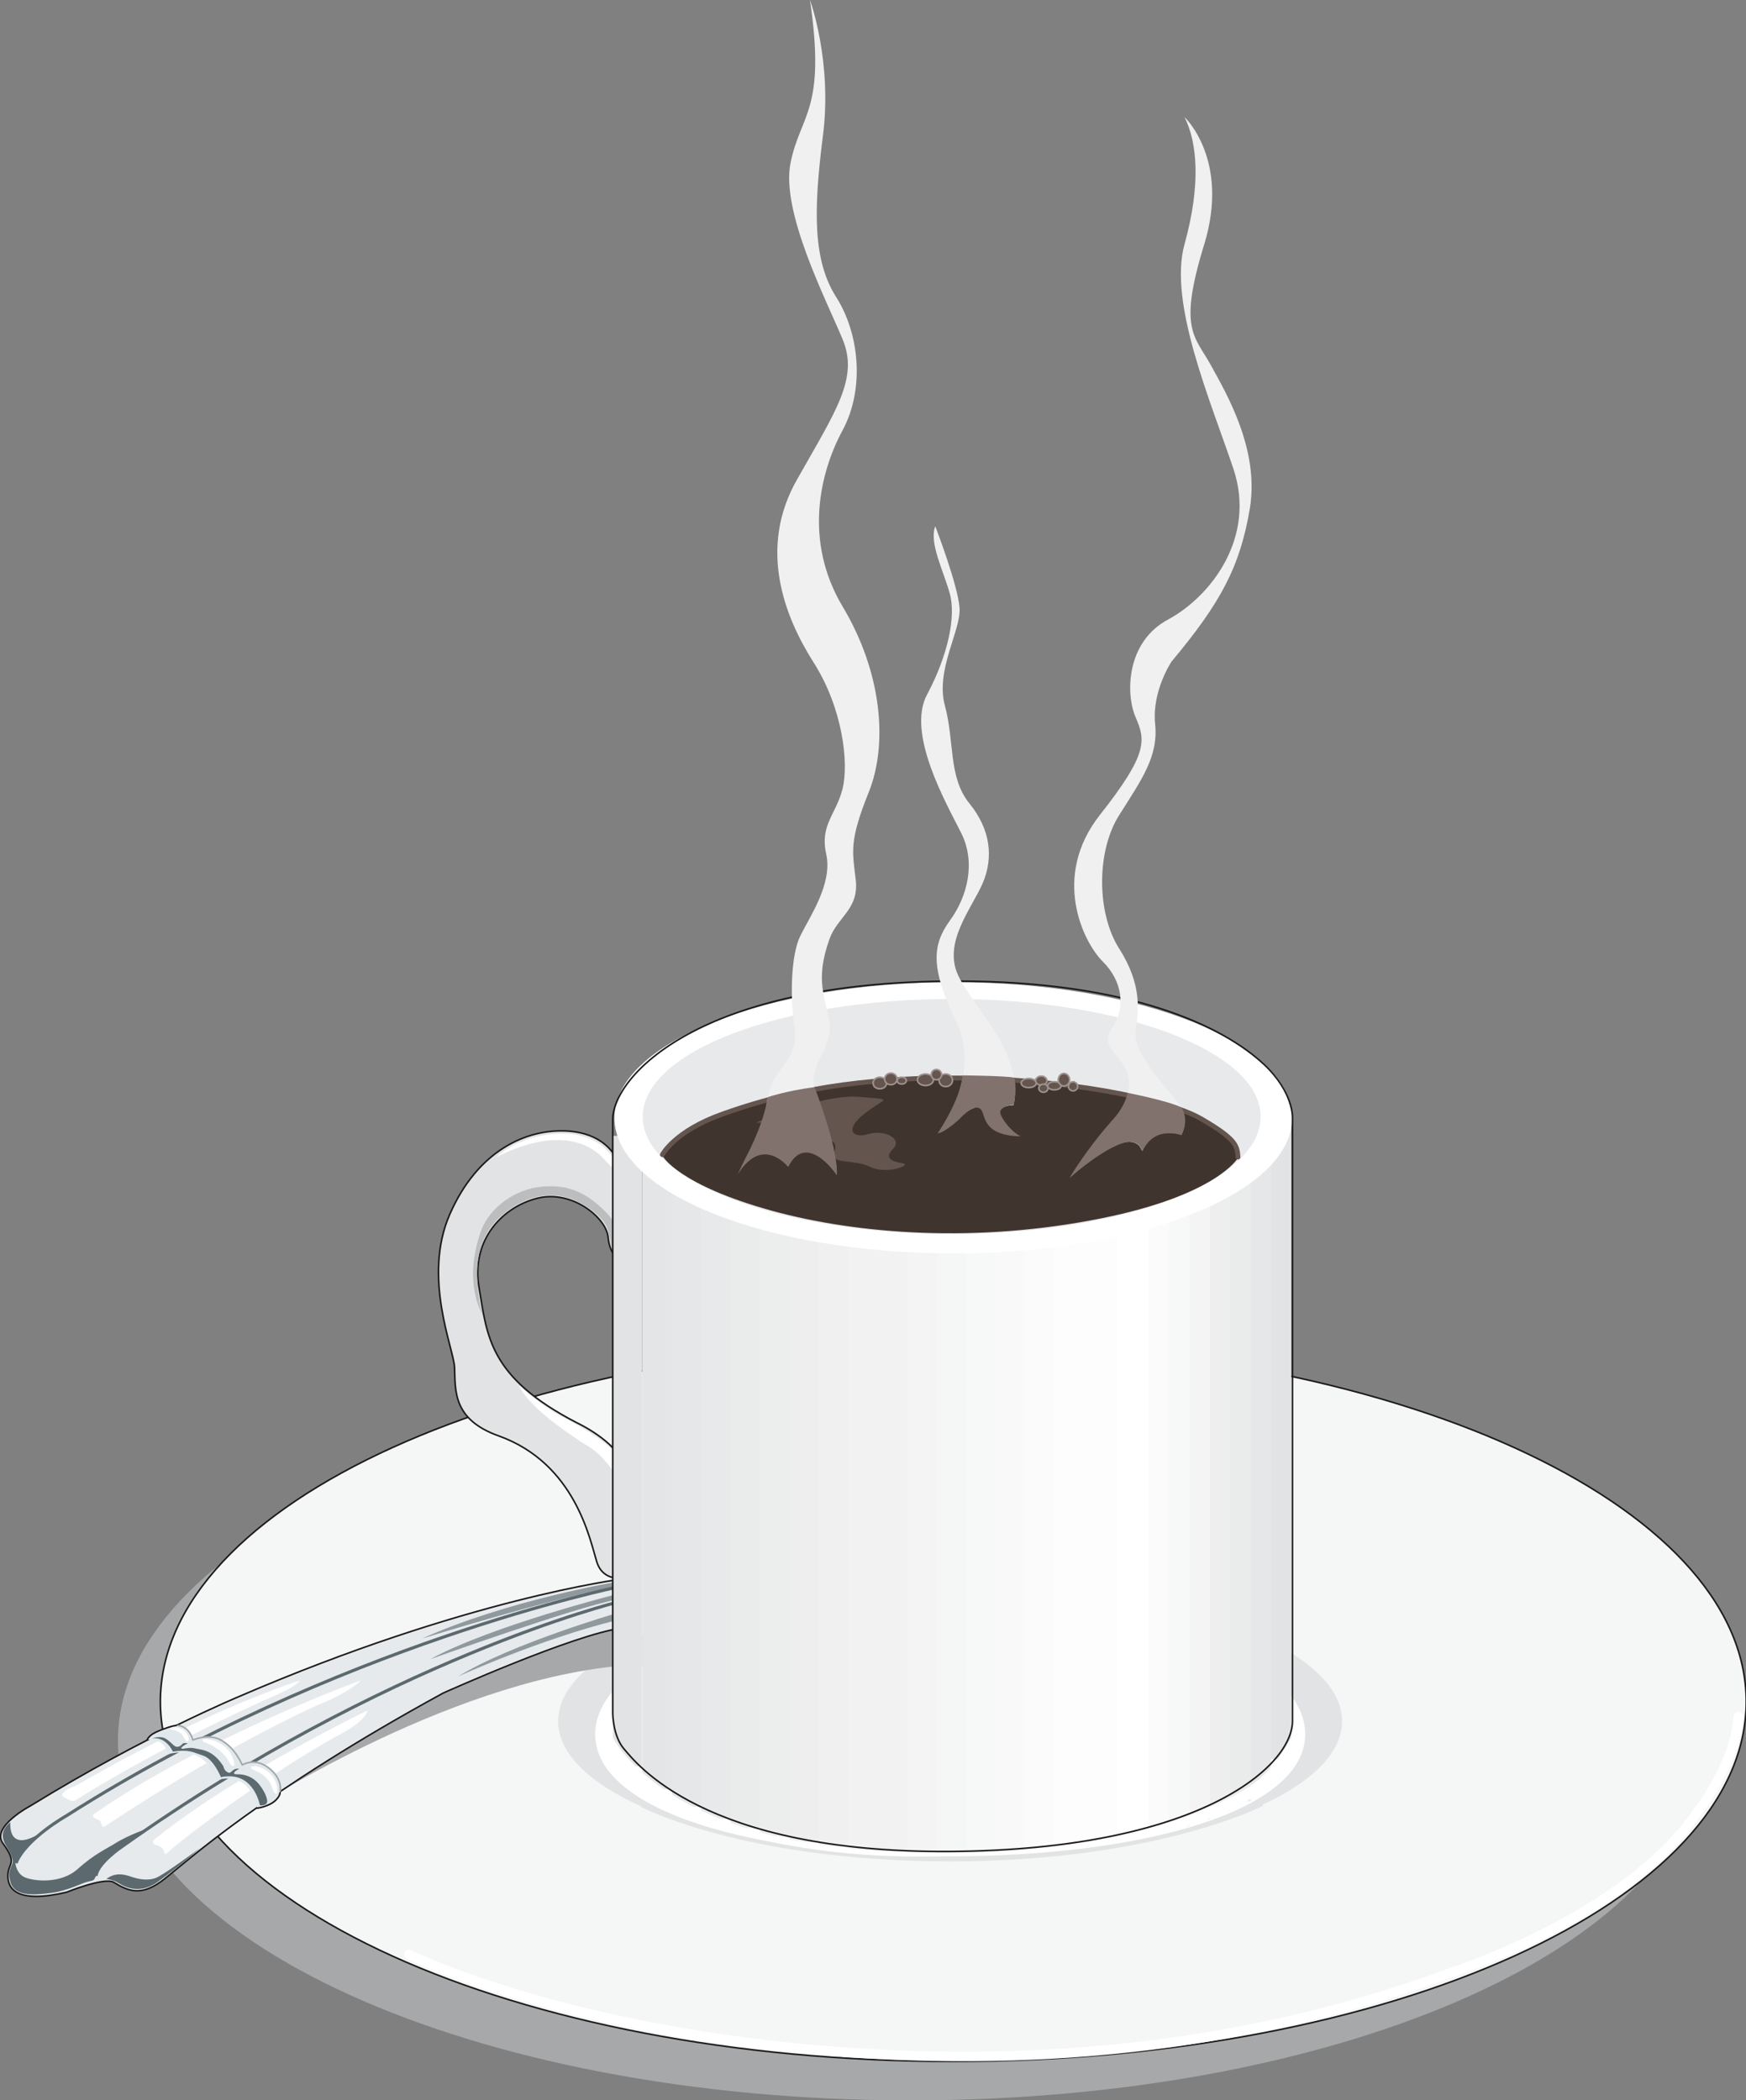 <svg xmlns="http://www.w3.org/2000/svg" xml:space="preserve" width="628.309" height="755.792" fill-rule="evenodd" stroke-linejoin="round" stroke-width="28.222" preserveAspectRatio="xMidYMid" version="1.2" viewBox="0 0 16624 19997"><rect x="0" y="0" width="16624" height="19997" fill="#808080" stroke="none"/><defs class="ClipPathGroup"><clipPath id="a" clipPathUnits="userSpaceOnUse"><path d="M0 0h16624v19997H0z"/></clipPath></defs><g class="SlideGroup"><g class="Slide" clip-path="url(#a)"><g class="Page"><g class="com.sun.star.drawing.ClosedBezierShape"><path fill="none" d="M1122 13150h15101v6850H1122z" class="BoundingBox"/><path fill="#A6A8AA" d="M8672 19999c4170 0 7550-1531 7550-3425 0-1890-3380-3424-7550-3424-4169 0-7549 1534-7549 3424 0 1894 3380 3425 7549 3425Z"/></g><g class="com.sun.star.drawing.ClosedBezierShape"><path fill="none" d="M1519 12771h15116v6866H1519z" class="BoundingBox"/><path fill="#F5F6F6" d="M9076 19628c4170 0 7550-1531 7550-3425 0-1890-3380-3424-7550-3424-4169 0-7549 1534-7549 3424 0 1894 3380 3425 7549 3425Z"/><path fill="none" stroke="#1B1918" stroke-width="15" d="M9076 19628c4170 0 7550-1531 7550-3425 0-1890-3380-3424-7550-3424-4169 0-7549 1534-7549 3424 0 1894 3380 3425 7549 3425Z"/></g><g class="com.sun.star.drawing.ClosedBezierShape"><path fill="none" d="M5314 15070h7465v2636H5314z" class="BoundingBox"/><path fill="#E2E3E4" d="M9046 17705c2061 0 3732-589 3732-1316 0-728-1671-1319-3732-1319s-3732 591-3732 1319c0 727 1671 1316 3732 1316Z"/></g><g class="com.sun.star.drawing.ClosedBezierShape"><path fill="none" d="M5667 15196h6761v2480H5667z" class="BoundingBox"/><path fill="#FFF" d="M9030 17675c1868 0 3397-434 3397-1162 0-727-1513-1316-3381-1316-1866 0-3379 589-3379 1316 0 728 1496 1162 3363 1162Z"/></g><g class="com.sun.star.drawing.ClosedBezierShape"><path fill="none" d="M4167 10759h1795v4277H4167z" class="BoundingBox"/><path fill="#E2E3E4" d="M5927 12028s-121-61-137-247c-17-188-344-452-669-373-327 79-638 388-560 851 78 465 93 854 931 1288 0 0 374 173 451 404v1072s-201 46-262-155c-63-203-202-934-933-1196-435-155-413-427-420-650-5-174-309-857-46-1459 264-605 730-822 1134-793 405 33 496 313 527 452 30 140-16 806-16 806Z"/><path fill="none" stroke="#1B1918" stroke-width="15" d="M5927 12028s-121-61-137-247c-17-188-344-452-669-373-327 79-638 388-560 851 78 465 93 854 931 1288 0 0 374 173 451 404v1072s-201 46-262-155c-63-203-202-934-933-1196-435-155-413-427-420-650-5-174-309-857-46-1459 264-605 730-822 1134-793 405 33 496 313 527 452 30 140-16 806-16 806Z"/></g><g class="com.sun.star.drawing.ClosedBezierShape"><path fill="none" d="M4724 10795h1166v351H4724z" class="BoundingBox"/><path fill="#FFF" d="M4724 11019s231-231 648-224c419 7 508 317 516 339 7 26-46 6-140-100-140-156-458-302-1024-15Z"/></g><g class="com.sun.star.drawing.ClosedBezierShape"><path fill="none" d="M4504 11295h1384v1233H4504z" class="BoundingBox"/><path fill="#BBBDBE" d="M5873 11941s68-224-99-394c-171-173-336-271-608-249-272 23-503 208-582 411-76 202-139 530 13 817 0 0-23-66-36-158-20-173-75-534 203-783 280-249 540-221 679-168 140 56 326 175 353 323 31 162 39 194 77 201Z"/></g><g class="com.sun.star.drawing.ClosedBezierShape"><path fill="none" d="M2342 15442h3555v1817H2342z" class="BoundingBox"/><path fill="#A6A8AA" d="M2342 17258s1878-1240 3554-1396l-15-419s-2671 745-3539 1815Z"/></g><g class="com.sun.star.drawing.ClosedBezierShape"><path fill="none" d="M-2 15029h5937v3037H-2z" class="BoundingBox"/><path fill="#E6EAED" d="M5911 15037s-1474 185-3631 1115c0 0-902 373-1989 1042 0 0-377 198-264 356 147 203 48 180 48 312 0 127 92 264 559 155 0 0 361-147 450-94 137 84 264 140 480-31 218-170 947-838 2655-1771 0 0 1242-559 1707-620l-15-464Z"/><path fill="none" stroke="#1B1918" stroke-width="15" d="M5911 15037s-1474 185-3631 1115c0 0-902 373-1989 1042 0 0-377 198-264 356 147 203 48 180 48 312 0 127 92 264 559 155 0 0 361-147 450-94 137 84 264 140 480-31 218-170 947-838 2655-1771 0 0 1242-559 1707-620l-15-464Z"/></g><g class="com.sun.star.drawing.ClosedBezierShape"><path fill="none" d="M4940 13190h947v879h-947z" class="BoundingBox"/><path fill="#FFF" d="M4940 13190s200 185 387 287c188 99 483 262 559 402l-7 188s-125-203-265-287c-140-87-575-367-674-590Z"/></g><g fill="none" class="com.sun.star.drawing.OpenBezierShape"><path d="M899 15240h4999v2638H899z" class="BoundingBox"/><path stroke="#5C696F" stroke-width="30" d="M5881 15255s-2203 541-4719 2327c0 0-233 155-248 280"/></g><g class="com.sun.star.drawing.ClosedBezierShape"><path fill="none" d="M4361 15357h1521v607H4361z" class="BoundingBox"/><path fill="#8F999E" d="M5881 15357s-1017 295-1520 606c0 0 773-354 1518-538l2-68Z"/></g><g class="com.sun.star.drawing.ClosedBezierShape"><path fill="none" d="M4097 15177h1785v622H4097z" class="BoundingBox"/><path fill="#8F999E" d="M5881 15177s-1203 303-1784 621c0 0 1375-492 1776-568l8-53Z"/></g><g class="com.sun.star.drawing.ClosedBezierShape"><path fill="none" d="M4018 15060h1874v543H4018z" class="BoundingBox"/><path fill="#8F999E" d="M5881 15060s-1055 177-1863 542c0 0 1237-385 1873-499l-10-43Z"/></g><g fill="none" class="com.sun.star.drawing.OpenBezierShape"><path d="M137 15095h5767v2661H137z" class="BoundingBox"/><path stroke="#5C696F" stroke-width="30" d="M5888 15110s-2693 548-5254 2178c0 0-389 219-482 452"/></g><g fill="none" class="com.sun.star.drawing.LineShape"><path d="M5835 10815h279v6005h-279z" class="BoundingBox"/><path stroke="#E2E3E4" stroke-linejoin="miter" stroke-width="277" d="M5974 10815v6004"/></g><g fill="none" class="com.sun.star.drawing.LineShape"><path d="M12063 10645h233v6107h-233z" class="BoundingBox"/><path stroke="#E2E3E4" stroke-linejoin="miter" stroke-width="231" d="M12179 10645v6106"/></g><g fill="none" class="com.sun.star.drawing.LineShape"><path d="M11814 10724h289v6272h-289z" class="BoundingBox"/><path stroke="#E6E7E8" stroke-linejoin="miter" stroke-width="287" d="M11958 10724v6271"/></g><g fill="none" class="com.sun.star.drawing.LineShape"><path d="M11565 10805h345v6348h-345z" class="BoundingBox"/><path stroke="#EAEBEB" stroke-linejoin="miter" stroke-width="343" d="M11737 10805v6347"/></g><g fill="none" class="com.sun.star.drawing.LineShape"><path d="M11314 10884h401v6353h-401z" class="BoundingBox"/><path stroke="#EEEEEF" stroke-linejoin="miter" stroke-width="399" d="M11514 10884v6352"/></g><g fill="none" class="com.sun.star.drawing.LineShape"><path d="M11067 10965h453v6358h-453z" class="BoundingBox"/><path stroke="#F4F4F4" stroke-linejoin="miter" stroke-width="452" d="M11293 10965v6357"/></g><g fill="none" class="com.sun.star.drawing.LineShape"><path d="M10818 11044h509v6348h-509z" class="BoundingBox"/><path stroke="#F7F8F8" stroke-linejoin="miter" stroke-width="508" d="M11072 11044v6347"/></g><g fill="none" class="com.sun.star.drawing.LineShape"><path d="M10566 11123h565v6317h-565z" class="BoundingBox"/><path stroke="#FBFBFB" stroke-linejoin="miter" stroke-width="564" d="M10848 11123v6316"/></g><g fill="none" class="com.sun.star.drawing.LineShape"><path d="M10317 11204h621v6269h-621z" class="BoundingBox"/><path stroke="#FFF" stroke-linejoin="miter" stroke-width="620" d="M10627 11204v6268"/></g><g fill="none" class="com.sun.star.drawing.LineShape"><path d="M6114 10841h301v6198h-301z" class="BoundingBox"/><path stroke="#E4E5E6" stroke-linejoin="miter" stroke-width="300" d="M6264 10841v6197"/></g><g fill="none" class="com.sun.star.drawing.LineShape"><path d="M6396 10864h321v6340h-321z" class="BoundingBox"/><path stroke="#E6E7E8" stroke-linejoin="miter" stroke-width="320" d="M6556 10864v6339"/></g><g fill="none" class="com.sun.star.drawing.LineShape"><path d="M6673 10889h345v6427h-345z" class="BoundingBox"/><path stroke="#E8E9EA" stroke-linejoin="miter" stroke-width="343" d="M6845 10889v6426"/></g><g fill="none" class="com.sun.star.drawing.LineShape"><path d="M6955 10912h365v6495h-365z" class="BoundingBox"/><path stroke="#EAEBEB" stroke-linejoin="miter" stroke-width="363" d="M7137 10912v6494"/></g><g fill="none" class="com.sun.star.drawing.LineShape"><path d="M7237 10937h387v6549h-387z" class="BoundingBox"/><path stroke="#ECEDED" stroke-linejoin="miter" stroke-width="386" d="M7430 10937v6548"/></g><g fill="none" class="com.sun.star.drawing.LineShape"><path d="M7516 10960h407v6582h-407z" class="BoundingBox"/><path stroke="#EEEEEF" stroke-linejoin="miter" stroke-width="406" d="M7719 10960v6581"/></g><g fill="none" class="com.sun.star.drawing.LineShape"><path d="M7797 10985h429v6597h-429z" class="BoundingBox"/><path stroke="#F0F0F1" stroke-linejoin="miter" stroke-width="427" d="M8011 10985v6596"/></g><g fill="none" class="com.sun.star.drawing.LineShape"><path d="M8073 11008h451v6615h-451z" class="BoundingBox"/><path stroke="#F2F2F3" stroke-linejoin="miter" stroke-width="450" d="M8298 11008v6614"/></g><g fill="none" class="com.sun.star.drawing.LineShape"><path d="M8355 11034h471v6597h-471z" class="BoundingBox"/><path stroke="#F2F2F3" stroke-linejoin="miter" stroke-width="470" d="M8590 11034v6596"/></g><g fill="none" class="com.sun.star.drawing.LineShape"><path d="M8635 11059h495v6577h-495z" class="BoundingBox"/><path stroke="#F4F4F4" stroke-linejoin="miter" stroke-width="493" d="M8882 11059v6576"/></g><g fill="none" class="com.sun.star.drawing.LineShape"><path d="M8915 11082h515v6559h-515z" class="BoundingBox"/><path stroke="#F5F6F6" stroke-linejoin="miter" stroke-width="513" d="M9172 11082v6558"/></g><g fill="none" class="com.sun.star.drawing.LineShape"><path d="M9197 11107h535v6538h-535z" class="BoundingBox"/><path stroke="#F7F8F8" stroke-linejoin="miter" stroke-width="533" d="M9464 11107v6537"/></g><g fill="none" class="com.sun.star.drawing.LineShape"><path d="M9476 11130h557v6467h-557z" class="BoundingBox"/><path stroke="#F9F9FA" stroke-linejoin="miter" stroke-width="556" d="M9754 11130v6466"/></g><g fill="none" class="com.sun.star.drawing.LineShape"><path d="M9757 11156h579v6432h-579z" class="BoundingBox"/><path stroke="#FBFBFB" stroke-linejoin="miter" stroke-width="577" d="M10046 11156v6431"/></g><g fill="none" class="com.sun.star.drawing.LineShape"><path d="M10035 11179h601v6376h-601z" class="BoundingBox"/><path stroke="#FDFDFD" stroke-linejoin="miter" stroke-width="599" d="M10335 11179v6375"/></g><g class="com.sun.star.drawing.ClosedBezierShape"><path fill="none" d="M5850 9352h6454v2583H5850z" class="BoundingBox"/><path fill="#FFF" d="M9076 11934c1782 0 3227-576 3227-1291 0-712-1445-1291-3227-1291-1781 0-3226 579-3226 1291 0 715 1445 1291 3226 1291Z"/></g><g fill="none" class="com.sun.star.drawing.OpenBezierShape"><path d="M6094 17166h5940v558H6094z" class="BoundingBox"/><path stroke="#E2E3E4" stroke-width="30" d="M6109 17191s980 517 2936 517c1957 0 2973-527 2973-527"/></g><g class="com.sun.star.drawing.ClosedBezierShape"><path fill="none" d="M592 15999h2271v1152H592z" class="BoundingBox"/><path fill="#FFF" d="M2861 15999s-854 261-2135 1002c0 0-200 69-110 115 61 30 71 48 117 17 112-76 895-552 1920-1005 0 0 132-53 208-129Z"/></g><g class="com.sun.star.drawing.ClosedBezierShape"><path fill="none" d="M884 15999h2555v1396H884z" class="BoundingBox"/><path fill="#FFF" d="M3438 15999s-1474 533-2531 1265c0 0-65 28 25 61 56 21 15 102 84 54 112-74 1027-692 2003-1142 0 0 272-99 419-238Z"/></g><g class="com.sun.star.drawing.ClosedBezierShape"><path fill="none" d="M1456 16286h2045v1370H1456z" class="BoundingBox"/><path fill="#FFF" d="M3499 16286s-1266 613-1996 1203c0 0-93 56-15 79 140 38 15 155 155 30 140-124 925-715 1561-1066 0 0 272-132 295-246Z"/></g><g class="com.sun.star.drawing.ClosedBezierShape"><path fill="none" d="M1400 16430h1274v787H1400z" class="BoundingBox"/><path fill="#E2E9EC" d="M2448 17215s185-15 221-155c33-141-175-354-359-252 0 0-150-377-470-238 0 0-43-181-207-132-162 51-213 87-233 127 0 0 182-22 190 141 0 0 349-125 471 246 0 0 303-121 387 263Z"/></g><g class="com.sun.star.drawing.ClosedBezierShape"><path fill="none" d="M2390 16816h252v267h-252z" class="BoundingBox"/><path fill="#FFF" d="M2415 16853c-44-18-27-48 33-33 56 10 166 66 189 191 15 92-20 92-46 10-17-58-68-128-176-168Z"/></g><g class="com.sun.star.drawing.ClosedBezierShape"><path fill="none" d="M1928 16559h304v260h-304z" class="BoundingBox"/><path fill="#FFF" d="M1963 16596c-45-15-58-47 33-33 58 8 181 61 222 182 33 86-3 99-46 15-28-53-113-133-209-164Z"/></g><g class="com.sun.star.drawing.ClosedBezierShape"><path fill="none" d="M1623 16447h175v137h-175z" class="BoundingBox"/><path fill="#FFF" d="M1635 16469c-19-2-14-22 23-22 54 2 111 22 134 89 15 55-13 65-41 8-18-36-56-67-116-75Z"/></g><g class="com.sun.star.drawing.ClosedBezierShape"><path fill="none" d="M1448 16540h1097v652H1448z" class="BoundingBox"/><path fill="#5C696F" d="M2475 17190s-54-303-325-275c0 0-23 0-46 7 0 0-71-175-169-205-96-32-132-62-289-39 0 0-64-147-198-125 0 0 73-29 126 0 54 31 79 74 105 79 28 2 43-10 56-26 10-15 53-7 53-7s-66 33-61 48c2 15 66-15 127 0 63 15 171 10 273 171 0 0 5 36 35 54 31 20 36-3 59-18 23-18 58-13 58-13s-41 20-48 36c-8 15 5 17 30 17 28 0 125 0 203 92 67 82 92 163 74 186-15 21-63 18-63 18Z"/></g><g class="com.sun.star.drawing.ClosedBezierShape"><path fill="none" d="M1013 17594h894v394h-894z" class="BoundingBox"/><path fill="#5C696F" d="M1013 17890s60 8 99 31c40 22 196 139 394-5 197-141 400-321 400-321s-334 249-420 285c-86 33-178 10-244-13-67-23-146-38-229 23Z"/></g><g class="com.sun.star.drawing.ClosedBezierShape"><path fill="none" d="M26 17351h1393v688H26z" class="BoundingBox"/><path fill="#5C696F" d="M99 17351s-38 340 348 60c0 0-259 199-300 334 0 0 10 99 94 132 79 33 333 66 499-81 155-141 282-197 353-242 132-84 325-148 325-148s-432 277-480 398c-51 119-33 94-107 114-46 10-186 84-331 104-142 18-351 48-399-94-40-124 20-157 20-206 0-46-53-128-76-171-22-43-44-127 54-200Z"/></g><g fill="none" class="com.sun.star.drawing.OpenBezierShape"><path d="M2438 17056h237v170h-237z" class="BoundingBox"/><path stroke="#1B1918" stroke-width="15" d="M2446 17217s112-13 177-74c51-49 43-79 43-79"/></g><g fill="none" class="com.sun.star.drawing.OpenBezierShape"><path d="M1392 16421h300v158h-300z" class="BoundingBox"/><path stroke="#1B1918" stroke-width="15" d="M1400 16570s10-41 79-74c69-34 177-69 204-67"/></g><g fill="none" class="com.sun.star.drawing.OpenBezierShape"><path d="M1684 16421h995v645h-995z" class="BoundingBox"/><path stroke="#A0A6A9" stroke-width="15" d="M1692 16429s106 0 144 139c0 0 148-66 267 0 123 69 179 187 204 237 0 0 107-67 229 13 119 79 142 178 132 239"/></g><g fill="none" class="com.sun.star.drawing.ClosedBezierShape"><path d="M5826 9334h6489v8304H5826z" class="BoundingBox"/><path stroke="#1B1918" stroke-width="15" d="M5834 10660v5651s0 216 106 340c109 125 747 993 3104 978 2361-15 3262-805 3262-1242v-5742s13-242-269-508c-394-369-1283-795-2928-795-2470 0-3275 916-3275 1318Z"/></g><g class="com.sun.star.drawing.ClosedBezierShape"><path fill="none" d="M6119 9512h5885v2240H6119z" class="BoundingBox"/><path fill="#E8E9EA" d="M9061 11751c1624 0 2942-500 2942-1118 0-621-1318-1121-2942-1121s-2942 500-2942 1121c0 618 1318 1118 2942 1118Z"/></g><g class="com.sun.star.drawing.ClosedBezierShape"><path fill="none" d="M6308 10268h5480v1476H6308z" class="BoundingBox"/><path fill="#40342F" d="M6309 11005c152-386 1409-736 2735-736 1370 0 2727 302 2742 757 0 0-198 353-1298 574-1176 237-2310 155-3136-71-886-244-1045-518-1043-524Z"/></g><g class="com.sun.star.drawing.ClosedBezierShape"><path fill="none" d="M5779 16496h6567v1182H5779z" class="BoundingBox"/><path fill="#FFF" d="M5818 16512s315 725 1739 1010c1206 239 2885 125 3694-204 640-257 815-356 1072-821 0 0 140 261-295 542 0 0-637 638-3293 638-1390 0-2421-397-2655-638-76-79-415-155-262-527Z"/></g><g fill="none" class="com.sun.star.drawing.OpenBezierShape"><path d="M6283 10240h5529v802H6283z" class="BoundingBox"/><path stroke="#65554F" stroke-linecap="round" stroke-linejoin="miter" stroke-width="46" d="M6307 10994s114-224 574-387c457-163 1118-343 2172-343 1057 0 2051 196 2384 389 335 194 343 258 350 364"/></g><g class="com.sun.star.drawing.ClosedBezierShape"><path fill="none" d="M8305 10249h145v127h-145z" class="BoundingBox"/><path fill="#65554F" d="M8377 10367c37 0 64-23 64-54s-27-56-64-56-64 25-64 56 27 54 64 54Z"/><path fill="none" stroke="#A0938E" stroke-linejoin="miter" stroke-width="15" d="M8377 10367c37 0 64-23 64-54s-27-56-64-56-64 25-64 56 27 54 64 54Z"/></g><g class="com.sun.star.drawing.ClosedBezierShape"><path fill="none" d="M8727 10218h170v127h-170z" class="BoundingBox"/><path fill="#65554F" d="M8812 10336c40 0 76-23 76-54s-36-56-76-56c-42 0-77 25-77 56s35 54 77 54Z"/><path fill="none" stroke="#A0938E" stroke-linejoin="miter" stroke-width="15" d="M8812 10336c40 0 76-23 76-54s-36-56-76-56c-42 0-77 25-77 56s35 54 77 54Z"/></g><g class="com.sun.star.drawing.ClosedBezierShape"><path fill="none" d="M8534 10249h104v82h-104z" class="BoundingBox"/><path fill="#65554F" d="M8586 10322c23 0 43-13 43-31 0-22-20-34-43-34-24 0-44 12-44 34 0 18 20 31 44 31Z"/><path fill="none" stroke="#A0938E" stroke-linejoin="miter" stroke-width="15" d="M8586 10322c23 0 43-13 43-31 0-22-20-34-43-34-24 0-44 12-44 34 0 18 20 31 44 31Z"/></g><g class="com.sun.star.drawing.ClosedBezierShape"><path fill="none" d="M9852 10238h125v104h-125z" class="BoundingBox"/><path fill="#65554F" d="M9914 10333c29 0 54-18 54-43 0-24-25-44-54-44s-54 20-54 44c0 25 25 43 54 43Z"/><path fill="none" stroke="#A0938E" stroke-linejoin="miter" stroke-width="15" d="M9914 10333c29 0 54-18 54-43 0-24-25-44-54-44s-54 20-54 44c0 25 25 43 54 43Z"/></g><g class="com.sun.star.drawing.ClosedBezierShape"><path fill="none" d="M9715 10261h160v104h-160z" class="BoundingBox"/><path fill="#65554F" d="M9795 10356c38 0 71-18 71-43 0-24-33-44-71-44-39 0-72 20-72 44 0 25 33 43 72 43Z"/><path fill="none" stroke="#A0938E" stroke-linejoin="miter" stroke-width="15" d="M9795 10356c38 0 71-18 71-43 0-24-33-44-71-44-39 0-72 20-72 44 0 25 33 43 72 43Z"/></g><g class="com.sun.star.drawing.ClosedBezierShape"><path fill="none" d="M9967 10292h145v94h-145z" class="BoundingBox"/><path fill="#65554F" d="M10038 10377c37 0 65-16 65-38s-28-39-65-39c-36 0-63 17-63 39s27 38 63 38Z"/><path fill="none" stroke="#A0938E" stroke-linejoin="miter" stroke-width="15" d="M10038 10377c37 0 65-16 65-38s-28-39-65-39c-36 0-63 17-63 39s27 38 63 38Z"/></g><g class="com.sun.star.drawing.ClosedBezierShape"><path fill="none" d="M10165 10292h104v104h-104z" class="BoundingBox"/><path fill="#65554F" d="M10217 10387c23 0 43-18 43-43 0-24-20-44-43-44-24 0-44 20-44 44 0 25 20 43 44 43Z"/><path fill="none" stroke="#A0938E" stroke-linejoin="miter" stroke-width="15" d="M10217 10387c23 0 43-18 43-43 0-24-20-44-43-44-24 0-44 20-44 44 0 25 20 43 44 43Z"/></g><g class="com.sun.star.drawing.ClosedBezierShape"><path fill="none" d="M8415 10210h135v127h-135z" class="BoundingBox"/><path fill="#65554F" d="M8482 10328c34 0 59-23 59-54s-25-56-59-56-59 25-59 56 25 54 59 54Z"/><path fill="none" stroke="#A0938E" stroke-linejoin="miter" stroke-width="15" d="M8482 10328c34 0 59-23 59-54s-25-56-59-56-59 25-59 56 25 54 59 54Z"/></g><g class="com.sun.star.drawing.ClosedBezierShape"><path fill="none" d="M8933 10218h145v137h-145z" class="BoundingBox"/><path fill="#65554F" d="M9004 10346c37 0 65-26 65-59 0-34-28-61-65-61-36 0-63 27-63 61 0 33 27 59 63 59Z"/><path fill="none" stroke="#A0938E" stroke-linejoin="miter" stroke-width="15" d="M9004 10346c37 0 65-26 65-59 0-34-28-61-65-61-36 0-63 27-63 61 0 33 27 59 63 59Z"/></g><g class="com.sun.star.drawing.ClosedBezierShape"><path fill="none" d="M8859 10175h115v115h-115z" class="BoundingBox"/><path fill="#65554F" d="M8916 10281c26 0 49-20 49-49s-23-49-49-49c-27 0-49 20-49 49s22 49 49 49Z"/><path fill="none" stroke="#A0938E" stroke-linejoin="miter" stroke-width="15" d="M8916 10281c26 0 49-20 49-49s-23-49-49-49c-27 0-49 20-49 49s22 49 49 49Z"/></g><g class="com.sun.star.drawing.ClosedBezierShape"><path fill="none" d="M9883 10315h104v94h-104z" class="BoundingBox"/><path fill="#65554F" d="M9935 10400c23 0 43-16 43-38s-20-39-43-39c-24 0-44 17-44 39s20 38 44 38Z"/><path fill="none" stroke="#A0938E" stroke-linejoin="miter" stroke-width="15" d="M9935 10400c23 0 43-16 43-38s-20-39-43-39c-24 0-44 17-44 39s20 38 44 38Z"/></g><g class="com.sun.star.drawing.ClosedBezierShape"><path fill="none" d="M10068 10213h125v137h-125z" class="BoundingBox"/><path fill="#65554F" d="M10130 10341c29 0 54-26 54-59 0-34-25-61-54-61s-54 27-54 61c0 33 25 59 54 59Z"/><path fill="none" stroke="#A0938E" stroke-linejoin="miter" stroke-width="15" d="M10130 10341c29 0 54-26 54-59 0-34-25-61-54-61s-54 27-54 61c0 33 25 59 54 59Z"/></g><g class="com.sun.star.drawing.ClosedBezierShape"><path fill="none" d="M7197 10442h1421v700H7197z" class="BoundingBox"/><path fill="#65554F" d="M7198 10690s636-276 978-246 263 0 61 155c-200 152-124 247 32 199 155-47 328 48 234 140-94 94 0 124 94 139 91 16-158 110-313 33-156-78-387-17-341-139 45-125-64-140-249-110-187 31-296 0-217-95 77-91-279-76-279-76Z"/></g><g fill="none" class="com.sun.star.drawing.OpenBezierShape"><path d="M3848 16299h12751v3329H3848z" class="BoundingBox"/><path stroke="#FFF" stroke-linecap="round" stroke-width="91" d="M3894 18609s1493 744 4156 932c2207 155 4130-150 5762-757 0 0 1661-526 2344-1523 0 0 363-452 396-916"/></g><g class="com.sun.star.drawing.ClosedBezierShape"><path fill="none" d="M10193 1115h1725v10091h-1725z" class="BoundingBox"/><path fill="#F0F0F1" d="M10193 11205s246-370 370-495c125-124 249-343 155-528-91-186-246-216-124-404 124-186 94-434-92-620-188-185-494-809-30-1398 465-589 434-714 340-932-94-216-94-714 311-930 404-218 838-777 622-1430-218-650-622-1583-467-2142s125-963 0-1211c0 0 434 403 188 1211-249 808-94 869 61 1148 155 281 465 809 373 1368-94 558-279 899-746 1458 0 0-187 279-156 591 33 310-125 526-341 869-218 341-218 933 0 1274 216 340 186 589 155 774-30 188 219 468 375 653 155 186 61 343 61 343s-281-94-375 155c0 0-61-312-680 246Z"/></g><g class="com.sun.star.drawing.ClosedBezierShape"><path fill="none" d="M8771 5011h942v5806h-942z" class="BoundingBox"/><path fill="#F0F0F1" d="M8935 10785s420-541 170-1054c-246-513-231-729-63-963 172-234 250-559 109-838-140-280-525-948-323-1319 199-374 277-747 214-963-61-218-198-483-137-637 0 0 215 558 231 777 15 216-231 589-140 929 94 343 31 684 234 933 201 248 232 514 125 763-109 246-374 558-235 868 141 310 636 744 530 1242 0 0-219 0-94 155 124 153 155 137 155 137s-234-15-295-106c-61-94-46-203-155-155-110 46-219 200-326 231Z"/></g><g class="com.sun.star.drawing.ClosedBezierShape"><path fill="none" d="M8928 10239h793v582h-793z" class="BoundingBox"/><path fill="#81726D" d="M9165 10239s422 5 491 22c0 0 28 59-3 257 0 0-161 14-124 97 36 87 140 188 190 204 0 0-180 7-277-74s-66-188-133-198c-66-13-160 96-191 124-30 26-137 117-190 120 0 0 219-321 237-552Z"/></g><g class="com.sun.star.drawing.ClosedBezierShape"><path fill="none" d="M10183 10406h1103v812h-1103z" class="BoundingBox"/><path fill="#81726D" d="M11246 10543s84 106 3 266c0 0-255-101-372 154 0 0-31-154-239-59-212 92-455 313-455 313s149-259 404-547c0 0 120-120 150-264 0 0 375 73 509 137Z"/></g><g class="com.sun.star.drawing.ClosedBezierShape"><path fill="none" d="M7049 0h1325v11186H7049z" class="BoundingBox"/><path fill="#F0F0F1" d="M7712 0s216 589 122 1303c-91 713-91 1178 125 1522 219 340 280 869 63 1273-218 403-371 1054 0 1676 372 620 436 1303 250 1768-188 467-157 559-124 838 30 280-174 349-250 560-147 411-31 559 0 807 30 249-224 404-132 653 94 249 200 567 200 785 0 0-276-452-462-79 0 0-235-315-455 36 0 0 198-307 228-493 33-188 33-312 156-467 124-155 158-247 124-465-30-218-30-620 64-808 91-185 307-495 246-775-63-280 92-374 155-623 62-249 0-774-279-1209-277-437-527-1087-152-1740 368-652 587-962 431-1333-155-374-589-1213-495-1678 94-467 340-497 185-1551Z"/></g><g class="com.sun.star.drawing.ClosedBezierShape"><path fill="none" d="M7023 10351h947v840h-947z" class="BoundingBox"/><path fill="#81726D" d="M7755 10351s226 575 213 839c0 0-287-428-464-79 0 0-245-312-481 74 0 0 25-59 71-150 71-137 177-352 216-588 0 0 162-58 445-96Z"/></g></g></g></g></svg>
